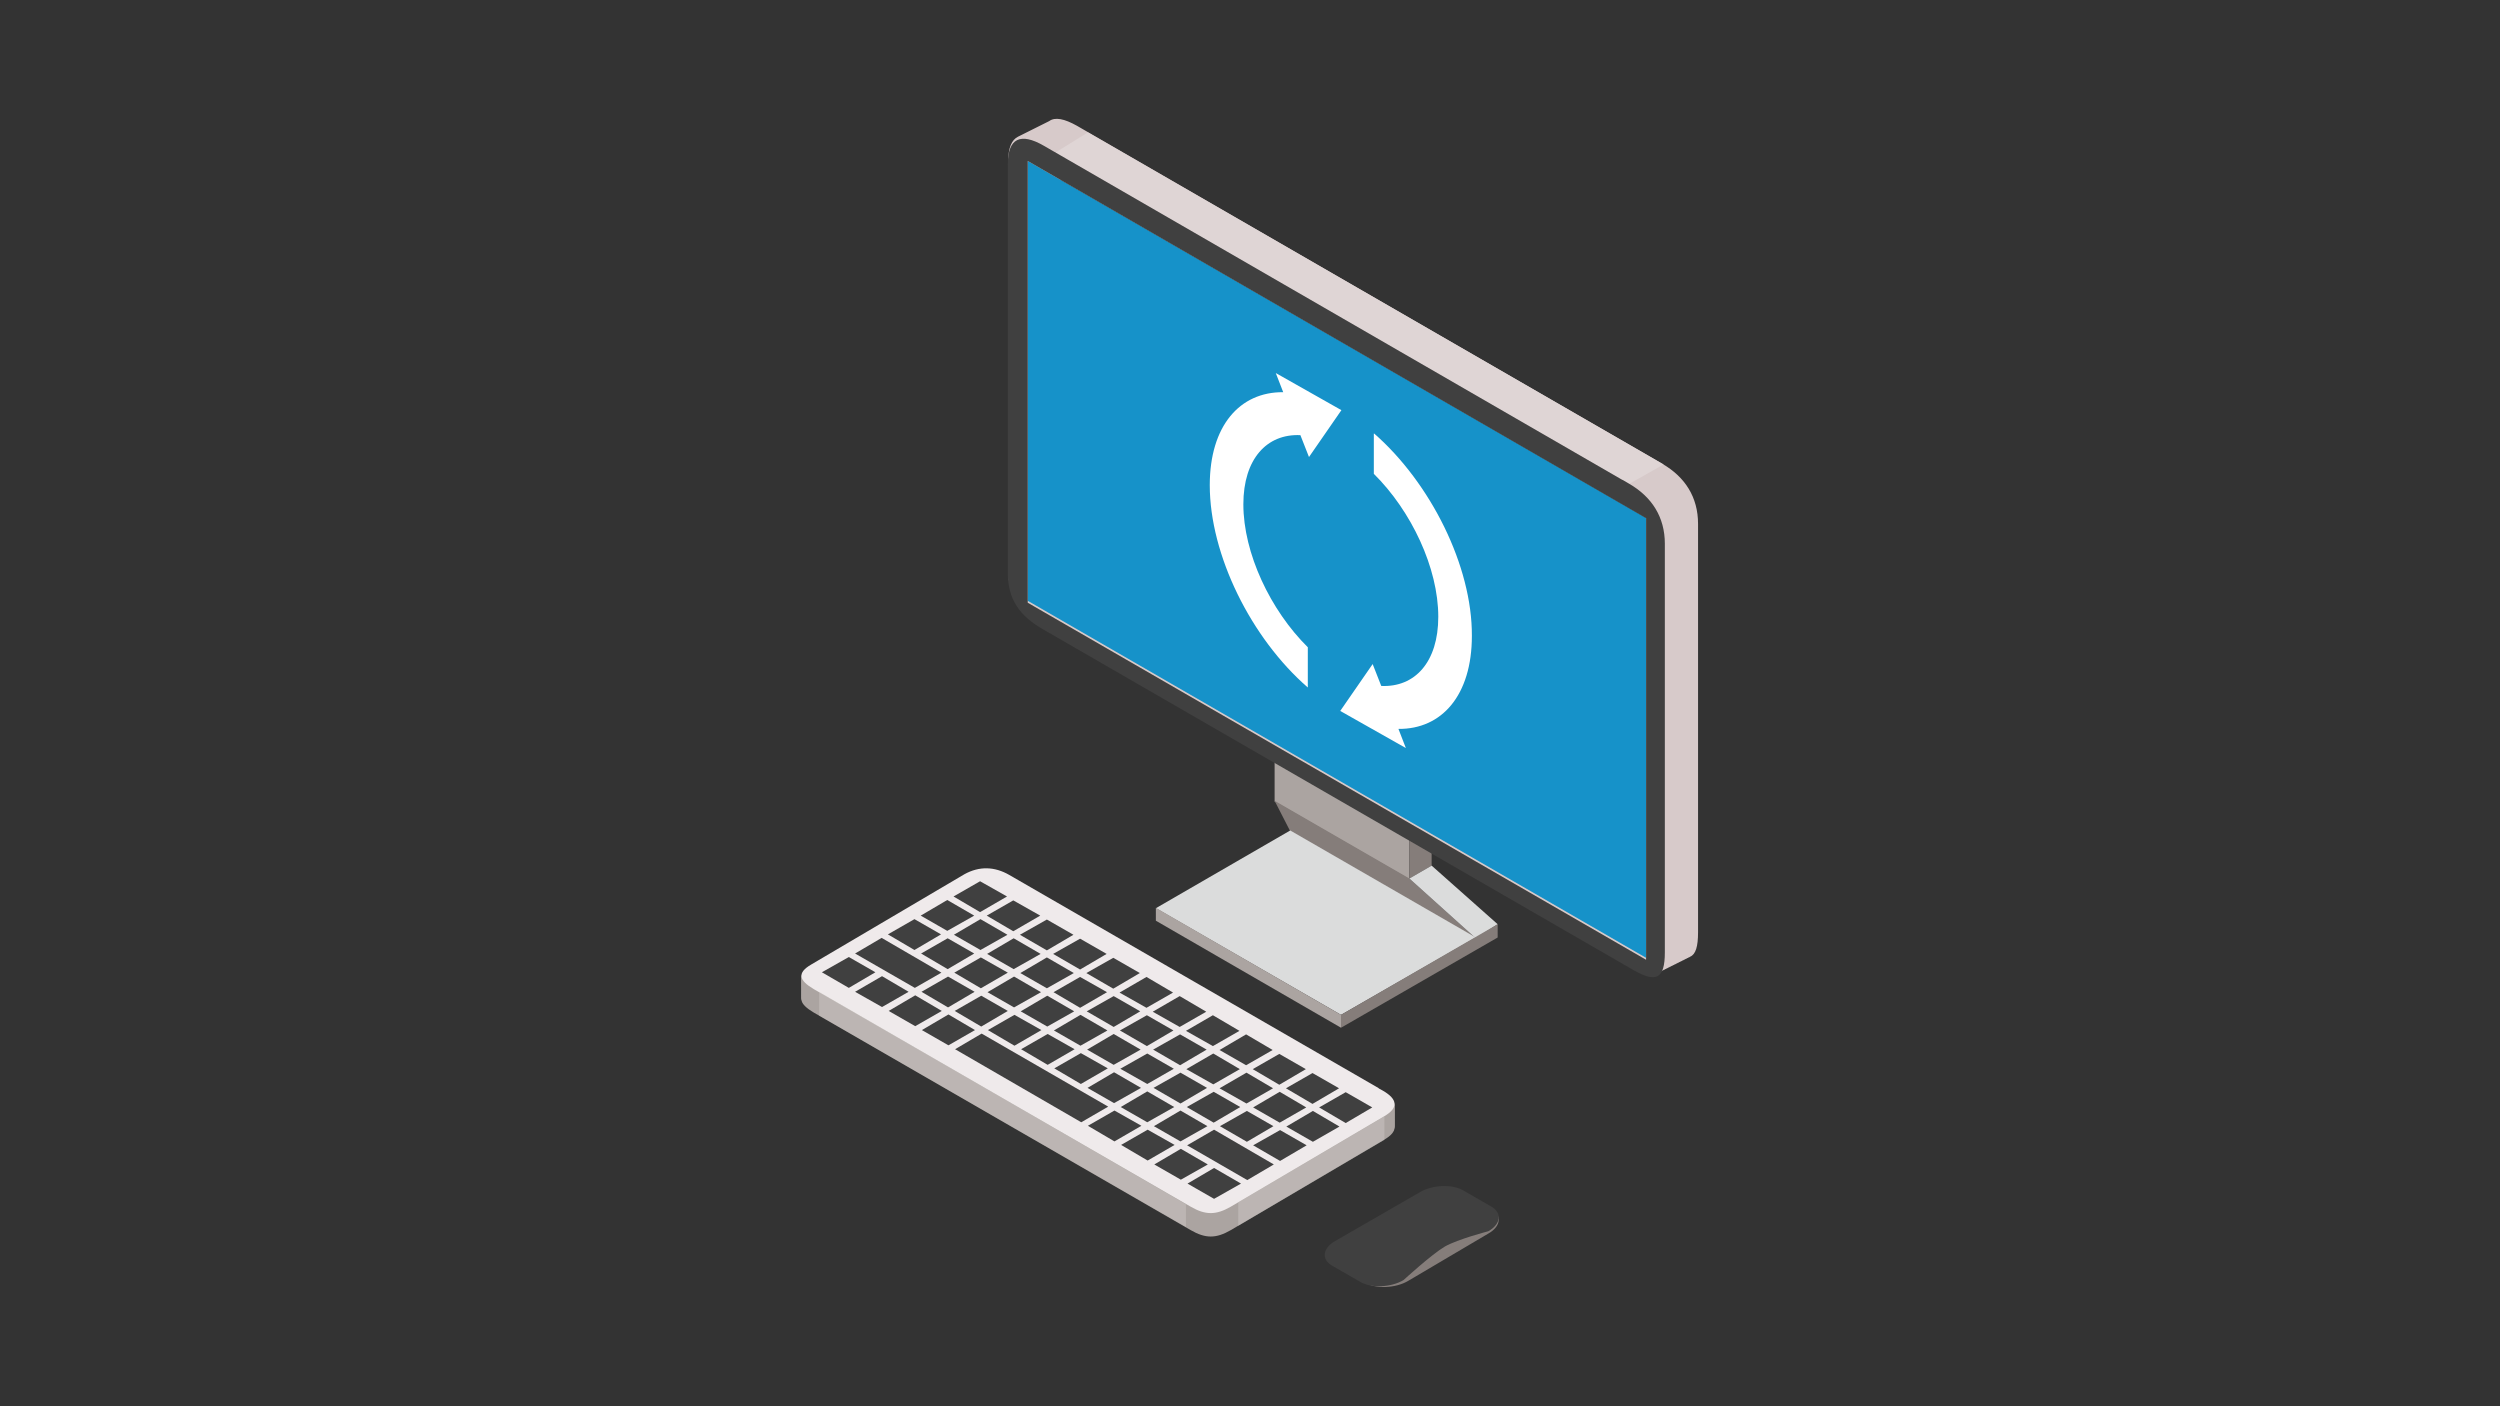 <?xml version="1.0" encoding="UTF-8"?>
<svg id="_レイヤー_1" data-name="レイヤー_1" xmlns="http://www.w3.org/2000/svg" version="1.1" viewBox="0 0 640 360">
  <rect x="0" y="0" width="640" height="360" fill="#333333" stroke="none"/>
  <!-- Generator: Adobe Illustrator 29.3.1, SVG Export Plug-In . SVG Version: 2.1.0 Build 151)  -->
  <defs>
    <style>
      .st0 {
        fill: #1692c9;
      }

      .st1 {
        fill: #efeaeb;
      }

      .st2 {
        fill: #aba4a1;
      }

      .st3 {
        fill: #fff;
      }

      .st4 {
        fill: #404040;
      }

      .st5 {
        fill: #d7caca;
      }

      .st6 {
        fill: #dbdcdc;
      }

      .st7 {
        fill: #857d7a;
      }

      .st8 {
        fill: #d4d0ce;
        opacity: .4;
      }

      .st9 {
        fill: #dfd5d5;
      }
    </style>
  </defs>
  <g>
    <g>
      <path class="st7" d="M349.5,328.4l-7.3-4.2c-2.8-1.6-2.4-4.5.8-6.3l20.5-12.1c3.2-1.9,8.2-2.1,11-.5l7.3,4.2c2.8,1.6,2.4,4.5-.8,6.3l-20.5,12.1c-3.2,1.9-8.2,2.1-11,.5Z"/>
      <path class="st4" d="M348.3,328.2l-7.3-4.2c-2.8-1.6-2.4-4.5.8-6.3l21.7-12.5c3.2-1.9,8.2-2.1,11-.5l7.3,4.2c2.8,1.6,2.4,4.5-.8,6.3,0,0-7.7,2-11.1,3.9-3.4,2-10.6,8.6-10.6,8.6-3.2,1.9-8.2,2.1-11,.5Z"/>
    </g>
    <g>
      <polygon class="st2" points="360.8 225.1 326.3 205.2 326.3 188.6 360.8 208.5 360.8 225.1"/>
      <polygon class="st7" points="366.5 221.6 360.8 224.9 360.8 208.4 366.5 205 366.5 221.6"/>
      <path class="st5" d="M425.6,118.8l-1.7-1-148.2-85.6c-3.2-1.8-5.6-2.3-7.1-1.2-.1,0-.3.2-.4.2-.1,0-.3.2-.4.2-.1,0-.3.2-.4.2-.1,0-.3.2-.4.2-.1,0-.3.2-.4.2-.1,0-.3.2-.4.2-.1,0-.3.2-.4.2-.1,0-.3.2-.4.2-.1,0-.3.2-.4.2-.1,0-.3.2-.4.2-.1,0-.3.2-.4.2-.1,0-.3.2-.4.2-.1,0-.3.2-.4.2-.1,0-.3.2-.4.2-.1,0-.3.2-.4.2-.1,0-.3.2-.4.2-.1,0-.3.2-.4.2-.1,0-.3.2-.4.2-.1,0-.3.2-.4.2-.1,0-.3.2-.4.2-1.6.8-2.5,2.8-2.5,6.3v104.6c0,6.8,3.1,11,9,14.4l151.1,87.2c3.1,1.8,5.2,2.3,6.5,1.4.1,0,.3-.1.4-.2.1,0,.3-.1.4-.2.1,0,.3-.1.4-.2.1,0,.3-.1.4-.2.1,0,.3-.1.4-.2.1,0,.3-.1.4-.2.1,0,.3-.1.4-.2.1,0,.3-.1.4-.2.1,0,.3-.1.4-.2.1,0,.3-.1.4-.2.1,0,.3-.1.4-.2.1,0,.3-.1.4-.2.1,0,.3-.1.4-.2.1,0,.3-.1.4-.2.1,0,.3-.1.4-.2.1,0,.3-.1.4-.2.1,0,.3-.1.4-.2.1,0,.3-.1.4-.2.1,0,.3-.1.4-.2.1,0,.3-.1.4-.2,1.4-.6,2-2.6,2-6.2v-104.6c0-6.8-3.3-12-9.2-15.4ZM271.7,46.2l149.6,86.4s0,75.3,0,103c-33-19.1-149.7-86.4-149.7-86.4,0,0,0-75.3,0-103Z"/>
      <polygon class="st0" points="421.4 245.2 263.1 153.8 263.1 41.2 421.4 132.6 421.4 245.2"/>
      <polygon class="st7" points="377.8 240.2 330.3 212.8 326.3 205 360.8 224.9 377.8 240.2"/>
      <polygon class="st6" points="383.4 236.6 377.8 240.2 360.8 224.9 366.5 221.6 383.4 236.6"/>
      <polygon class="st6" points="343.3 259.8 295.9 232.5 330.3 212.6 377.8 240 343.3 259.8"/>
      <polygon class="st7" points="383.4 240 343.3 263.1 343.3 259.8 383.4 236.6 383.4 240"/>
      <polygon class="st2" points="343.3 263.1 295.9 235.7 295.9 232.4 343.3 259.8 343.3 263.1"/>
      <polygon class="st9" points="417 123.9 425.9 118.9 278.5 33.9 270.1 39.1 417 123.9"/>
      <path class="st4" d="M421.4,132.6s0,113.1,0,113.1c0,0-158.3-91.4-158.3-91.4,0,0,0-113.1,0-113.1l158.2,91.4ZM415.4,122.9l-148.2-85.6c-5.9-3.4-9.2-2-9.2,4.8v104.6c0,6.8,3.1,11,9,14.4l151.1,87.2c5.9,3.4,8.1,2.3,8.1-4.5v-104.6c0-6.8-3.3-12-9.2-15.4l-1.7-1Z"/>
      <g>
        <g>
          <path class="st2" d="M353,279l-94.6-54.6c-3.8-2.2-7.7-2.3-11.5-.2l-39.2,23.1c-3.8,2.2-3.1,4.1.6,6.3l96.5,55.7c3.8,2.2,6.5,2.2,10.3,0l39.2-23.1c3.8-2.2,3.5-4.4-.3-6.6l-1.1-.6Z"/>
          <path class="st2" d="M353,279.2l-94.6-54.6c-3.8-2.2-7.7-2.3-11.5-.2l-39.2,23.1c-3.8,2.2-3.1,4.1.6,6.3l96.5,55.7c3.8,2.2,6.5,2.2,10.3,0l39.2-23.1c3.8-2.2,3.5-4.4-.3-6.6l-1.1-.6Z"/>
          <path class="st2" d="M353,279.5l-94.6-54.6c-3.8-2.2-7.7-2.3-11.5-.2l-39.2,23.1c-3.8,2.2-3.1,4.1.6,6.3l96.5,55.7c3.8,2.2,6.5,2.2,10.3,0l39.2-23.1c3.8-2.2,3.5-4.4-.3-6.6l-1.1-.6Z"/>
          <path class="st2" d="M353,279.8l-94.6-54.6c-3.8-2.2-7.7-2.3-11.5-.2l-39.2,23.1c-3.8,2.2-3.1,4.1.6,6.3l96.5,55.7c3.8,2.2,6.5,2.2,10.3,0l39.2-23.1c3.8-2.2,3.5-4.4-.3-6.6l-1.1-.6Z"/>
          <path class="st2" d="M353,280l-94.6-54.6c-3.8-2.2-7.7-2.3-11.5-.2l-39.2,23.1c-3.8,2.2-3.1,4.1.6,6.3l96.5,55.7c3.8,2.2,6.5,2.2,10.3,0l39.2-23.1c3.8-2.2,3.5-4.4-.3-6.6l-1.1-.6Z"/>
          <path class="st2" d="M353,280.3l-94.6-54.6c-3.8-2.2-7.7-2.3-11.5-.2l-39.2,23.1c-3.8,2.2-3.1,4.1.6,6.3l96.5,55.7c3.8,2.2,6.5,2.2,10.3,0l39.2-23.1c3.8-2.2,3.5-4.4-.3-6.6l-1.1-.6Z"/>
          <path class="st2" d="M353,280.6l-94.6-54.6c-3.8-2.2-7.7-2.3-11.5-.2l-39.2,23.1c-3.8,2.2-3.1,4.1.6,6.3l96.5,55.7c3.8,2.2,6.5,2.2,10.3,0l39.2-23.1c3.8-2.2,3.5-4.4-.3-6.6l-1.1-.6Z"/>
          <path class="st2" d="M353,280.8l-94.6-54.6c-3.8-2.2-7.7-2.3-11.5-.2l-39.2,23.1c-3.8,2.2-3.1,4.1.6,6.3l96.5,55.7c3.8,2.2,6.5,2.2,10.3,0l39.2-23.1c3.8-2.2,3.5-4.4-.3-6.6l-1.1-.6Z"/>
          <path class="st2" d="M353,281.1l-94.6-54.6c-3.8-2.2-7.7-2.3-11.5-.2l-39.2,23.1c-3.8,2.2-3.1,4.1.6,6.3l96.5,55.7c3.8,2.2,6.5,2.2,10.3,0l39.2-23.1c3.8-2.2,3.5-4.4-.3-6.6l-1.1-.6Z"/>
          <path class="st2" d="M353,281.4l-94.6-54.6c-3.8-2.2-7.7-2.3-11.5-.2l-39.2,23.1c-3.8,2.2-3.1,4.1.6,6.3l96.5,55.7c3.8,2.2,6.5,2.2,10.3,0l39.2-23.1c3.8-2.2,3.5-4.4-.3-6.6l-1.1-.6Z"/>
          <path class="st2" d="M353,281.6l-94.6-54.6c-3.8-2.2-7.7-2.3-11.5-.2l-39.2,23.1c-3.8,2.2-3.1,4.1.6,6.3l96.5,55.7c3.8,2.2,6.5,2.2,10.3,0l39.2-23.1c3.8-2.2,3.5-4.4-.3-6.6l-1.1-.6Z"/>
          <path class="st2" d="M353,281.9l-94.6-54.6c-3.8-2.2-7.7-2.3-11.5-.2l-39.2,23.1c-3.8,2.2-3.1,4.1.6,6.3l96.5,55.7c3.8,2.2,6.5,2.2,10.3,0l39.2-23.1c3.8-2.2,3.5-4.4-.3-6.6l-1.1-.6Z"/>
          <path class="st2" d="M353,282.2l-94.6-54.6c-3.8-2.2-7.7-2.3-11.5-.2l-39.2,23.1c-3.8,2.2-3.1,4.1.6,6.3l96.5,55.7c3.8,2.2,6.5,2.2,10.3,0l39.2-23.1c3.8-2.2,3.5-4.4-.3-6.6l-1.1-.6Z"/>
          <path class="st2" d="M353,282.5l-94.6-54.6c-3.8-2.2-7.7-2.3-11.5-.2l-39.2,23.1c-3.8,2.2-3.1,4.1.6,6.3l96.5,55.7c3.8,2.2,6.5,2.2,10.3,0l39.2-23.1c3.8-2.2,3.5-4.4-.3-6.6l-1.1-.6Z"/>
          <path class="st2" d="M353,282.7l-94.6-54.6c-3.8-2.2-7.7-2.3-11.5-.2l-39.2,23.1c-3.8,2.2-3.1,4.1.6,6.3l96.5,55.7c3.8,2.2,6.5,2.2,10.3,0l39.2-23.1c3.8-2.2,3.5-4.4-.3-6.6l-1.1-.6Z"/>
          <path class="st2" d="M353,283l-94.6-54.6c-3.8-2.2-7.7-2.3-11.5-.2l-39.2,23.1c-3.8,2.2-3.1,4.1.6,6.3l96.5,55.7c3.8,2.2,6.5,2.2,10.3,0l39.2-23.1c3.8-2.2,3.5-4.4-.3-6.6l-1.1-.6Z"/>
          <path class="st2" d="M353,283.3l-94.6-54.6c-3.8-2.2-7.7-2.3-11.5-.2l-39.2,23.1c-3.8,2.2-3.1,4.1.6,6.3l96.5,55.7c3.8,2.2,6.5,2.2,10.3,0l39.2-23.1c3.8-2.2,3.5-4.4-.3-6.6l-1.1-.6Z"/>
          <path class="st2" d="M353,283.5l-94.6-54.6c-3.8-2.2-7.7-2.3-11.5-.2l-39.2,23.1c-3.8,2.2-3.1,4.1.6,6.3l96.5,55.7c3.8,2.2,6.5,2.2,10.3,0l39.2-23.1c3.8-2.2,3.5-4.4-.3-6.6l-1.1-.6Z"/>
          <path class="st2" d="M353,283.8l-94.6-54.6c-3.8-2.2-7.7-2.3-11.5-.2l-39.2,23.1c-3.8,2.2-3.1,4.1.6,6.3l96.5,55.7c3.8,2.2,6.5,2.2,10.3,0l39.2-23.1c3.8-2.2,3.5-4.4-.3-6.6l-1.1-.6Z"/>
          <path class="st2" d="M353,284.1l-94.6-54.6c-3.8-2.2-7.7-2.3-11.5-.2l-39.2,23.1c-3.8,2.2-3.1,4.1.6,6.3l96.5,55.7c3.8,2.2,6.5,2.2,10.3,0l39.2-23.1c3.8-2.2,3.5-4.4-.3-6.6l-1.1-.6Z"/>
          <path class="st2" d="M353,284.3l-94.6-54.6c-3.8-2.2-7.7-2.3-11.5-.2l-39.2,23.1c-3.8,2.2-3.1,4.1.6,6.3l96.5,55.7c3.8,2.2,6.5,2.2,10.3,0l39.2-23.1c3.8-2.2,3.5-4.4-.3-6.6l-1.1-.6Z"/>
          <path class="st2" d="M353,284.6l-94.6-54.6c-3.8-2.2-7.7-2.3-11.5-.2l-39.2,23.1c-3.8,2.2-3.1,4.1.6,6.3l96.5,55.7c3.8,2.2,6.5,2.2,10.3,0l39.2-23.1c3.8-2.2,3.5-4.4-.3-6.6l-1.1-.6Z"/>
        </g>
        <path class="st1" d="M353,278.6l-94.6-54.6c-3.8-2.2-7.7-2.3-11.5-.2l-39.2,23.1c-3.8,2.2-3.1,4.1.6,6.3l96.5,55.7c3.8,2.2,6.5,2.2,10.3,0l39.2-23.1c3.8-2.2,3.5-4.4-.3-6.6l-1.1-.6Z"/>
        <polygon class="st8" points="209.7 253.9 209.7 260 303.6 314.1 303.6 308.3 209.7 253.9"/>
        <polygon class="st8" points="317 307.8 317 313.8 354.4 291.8 354.4 285.8 317 307.8"/>
      </g>
      <g>
        <g>
          <polygon class="st4" points="250.9 233.5 244.1 229.5 250.9 225.6 257.8 229.5 250.9 233.5"/>
          <polygon class="st4" points="259.4 238.4 252.6 234.4 259.4 230.5 266.3 234.4 259.4 238.4"/>
          <polygon class="st4" points="268 243.3 261.1 239.3 268 235.4 274.8 239.3 268 243.3"/>
          <polygon class="st4" points="276.5 248.2 269.6 244.2 276.5 240.3 283.3 244.2 276.5 248.2"/>
          <polygon class="st4" points="285 253.1 278.1 249.1 285 245.2 291.8 249.1 285 253.1"/>
          <polygon class="st4" points="293.5 258 286.6 254.1 293.5 250.1 300.3 254.1 293.5 258"/>
          <polygon class="st4" points="302 262.9 295.1 259 302 255 308.8 259 302 262.9"/>
          <polygon class="st4" points="310.5 267.8 303.6 263.9 310.5 259.9 317.3 263.9 310.5 267.8"/>
          <polygon class="st4" points="319 272.7 312.2 268.8 319 264.8 325.8 268.8 319 272.7"/>
          <polygon class="st4" points="327.5 277.7 320.7 273.7 327.5 269.8 334.3 273.7 327.5 277.7"/>
          <polygon class="st4" points="336 282.6 329.2 278.6 336 274.7 342.8 278.6 336 282.6"/>
          <polygon class="st4" points="344.5 287.5 337.7 283.5 344.5 279.6 351.3 283.5 344.5 287.5"/>
        </g>
        <g>
          <polygon class="st4" points="242.5 238.3 235.7 234.4 242.5 230.4 249.4 234.4 242.5 238.3"/>
          <polygon class="st4" points="251 243.2 244.2 239.3 251 235.3 257.9 239.3 251 243.2"/>
          <polygon class="st4" points="259.5 248.1 252.7 244.2 259.5 240.2 266.4 244.2 259.5 248.1"/>
          <polygon class="st4" points="268 253 261.2 249.1 268 245.1 274.9 249.1 268 253"/>
          <polygon class="st4" points="276.5 258 269.7 254 276.5 250.1 283.4 254 276.5 258"/>
          <polygon class="st4" points="285.1 262.9 278.2 258.9 285.1 255 291.9 258.9 285.1 262.9"/>
          <polygon class="st4" points="293.6 267.8 286.7 263.8 293.6 259.9 300.4 263.8 293.6 267.8"/>
          <polygon class="st4" points="302.1 272.7 295.2 268.7 302.1 264.8 308.9 268.7 302.1 272.7"/>
          <polygon class="st4" points="310.6 277.6 303.7 273.7 310.6 269.7 317.4 273.7 310.6 277.6"/>
          <polygon class="st4" points="319.1 282.5 312.2 278.6 319.1 274.6 325.9 278.6 319.1 282.5"/>
          <polygon class="st4" points="327.6 287.4 320.8 283.5 327.6 279.5 334.4 283.5 327.6 287.4"/>
          <polygon class="st4" points="336.1 292.3 329.3 288.4 336.1 284.4 342.9 288.4 336.1 292.3"/>
        </g>
        <g>
          <polygon class="st4" points="234.1 243.2 227.3 239.2 234.1 235.3 240.9 239.2 234.1 243.2"/>
          <polygon class="st4" points="242.6 248.1 235.8 244.1 242.6 240.2 249.4 244.1 242.6 248.1"/>
          <polygon class="st4" points="251.1 253 244.3 249 251.1 245.1 258 249 251.1 253"/>
          <polygon class="st4" points="259.6 257.9 252.8 254 259.6 250 266.5 254 259.6 257.9"/>
          <polygon class="st4" points="268.1 262.8 261.3 258.9 268.1 254.9 275 258.9 268.1 262.8"/>
          <polygon class="st4" points="276.6 267.7 269.8 263.8 276.6 259.8 283.5 263.8 276.6 267.7"/>
          <polygon class="st4" points="285.1 272.6 278.3 268.7 285.1 264.7 292 268.7 285.1 272.6"/>
          <polygon class="st4" points="293.7 277.5 286.8 273.6 293.7 269.7 300.5 273.6 293.7 277.5"/>
          <polygon class="st4" points="302.2 282.5 295.3 278.5 302.2 274.6 309 278.5 302.2 282.5"/>
          <polygon class="st4" points="310.7 287.4 303.8 283.4 310.7 279.5 317.5 283.4 310.7 287.4"/>
          <polygon class="st4" points="319.2 292.3 312.3 288.3 319.2 284.4 326 288.3 319.2 292.3"/>
          <polygon class="st4" points="327.7 297.2 320.8 293.2 327.7 289.3 334.5 293.2 327.7 297.2"/>
        </g>
        <polygon class="st4" points="234.2 252.9 218.9 244.1 225.7 240.1 241 249 234.2 252.9"/>
        <polygon class="st4" points="242.7 257.9 235.9 253.9 242.7 250 249.5 253.9 242.7 257.9"/>
        <polygon class="st4" points="251.2 262.8 244.4 258.8 251.2 254.9 258 258.8 251.2 262.8"/>
        <polygon class="st4" points="259.7 267.7 252.9 263.7 259.7 259.8 266.6 263.7 259.7 267.7"/>
        <polygon class="st4" points="268.2 272.6 261.4 268.6 268.2 264.7 275.1 268.6 268.2 272.6"/>
        <polygon class="st4" points="276.7 277.5 269.9 273.5 276.7 269.6 283.6 273.5 276.7 277.5"/>
        <polygon class="st4" points="285.2 282.4 278.4 278.5 285.2 274.5 292.1 278.5 285.2 282.4"/>
        <polygon class="st4" points="293.7 287.3 286.9 283.4 293.7 279.4 300.6 283.4 293.7 287.3"/>
        <polygon class="st4" points="302.2 292.2 295.4 288.3 302.2 284.3 309.1 288.3 302.2 292.2"/>
        <polygon class="st4" points="319.3 302.1 303.9 293.2 310.8 289.2 326.1 298.1 319.3 302.1"/>
        <polygon class="st4" points="217.3 252.9 210.4 248.9 217.3 245 224.1 248.9 217.3 252.9"/>
        <polygon class="st4" points="225.8 257.8 218.9 253.9 225.8 249.9 232.6 253.9 225.8 257.8"/>
        <polygon class="st4" points="234.3 262.7 227.5 258.8 234.3 254.8 241.1 258.8 234.3 262.7"/>
        <polygon class="st4" points="242.8 267.6 236 263.7 242.8 259.7 249.6 263.7 242.8 267.6"/>
        <polygon class="st4" points="276.8 287.3 244.5 268.6 251.3 264.6 283.7 283.3 276.8 287.3"/>
        <polygon class="st4" points="285.3 292.2 278.5 288.2 285.3 284.3 292.2 288.2 285.3 292.2"/>
        <polygon class="st4" points="293.8 297.1 287 293.1 293.8 289.2 300.7 293.1 293.8 297.1"/>
        <polygon class="st4" points="302.3 302 295.5 298.1 302.3 294.1 309.2 298.1 302.3 302"/>
        <polygon class="st4" points="310.8 306.9 304 303 310.8 299 317.7 303 310.8 306.9"/>
      </g>
    </g>
  </g>
  <g>
    <path class="st3" d="M351.8,111c14.4,12.6,25.1,33.9,25,51.8,0,15.2-7.7,23.9-18.8,23.8l1.9,4.9-16.8-9.5,8.3-12,2.2,5.6c8.6.4,14.6-6.1,14.6-17.7,0-12.5-6.9-27.1-16.5-36.6v-10.3Z"/>
    <path class="st3" d="M343.4,105l-8.3,12-2.2-5.6c-8.6-.4-14.6,6.1-14.6,17.7,0,12.5,6.9,27.1,16.5,36.6v10.3c-14.5-12.6-25.1-33.9-25.1-51.8,0-15.2,7.7-23.9,18.8-23.8l-1.9-4.9,16.8,9.5Z"/>
  </g>
</svg>